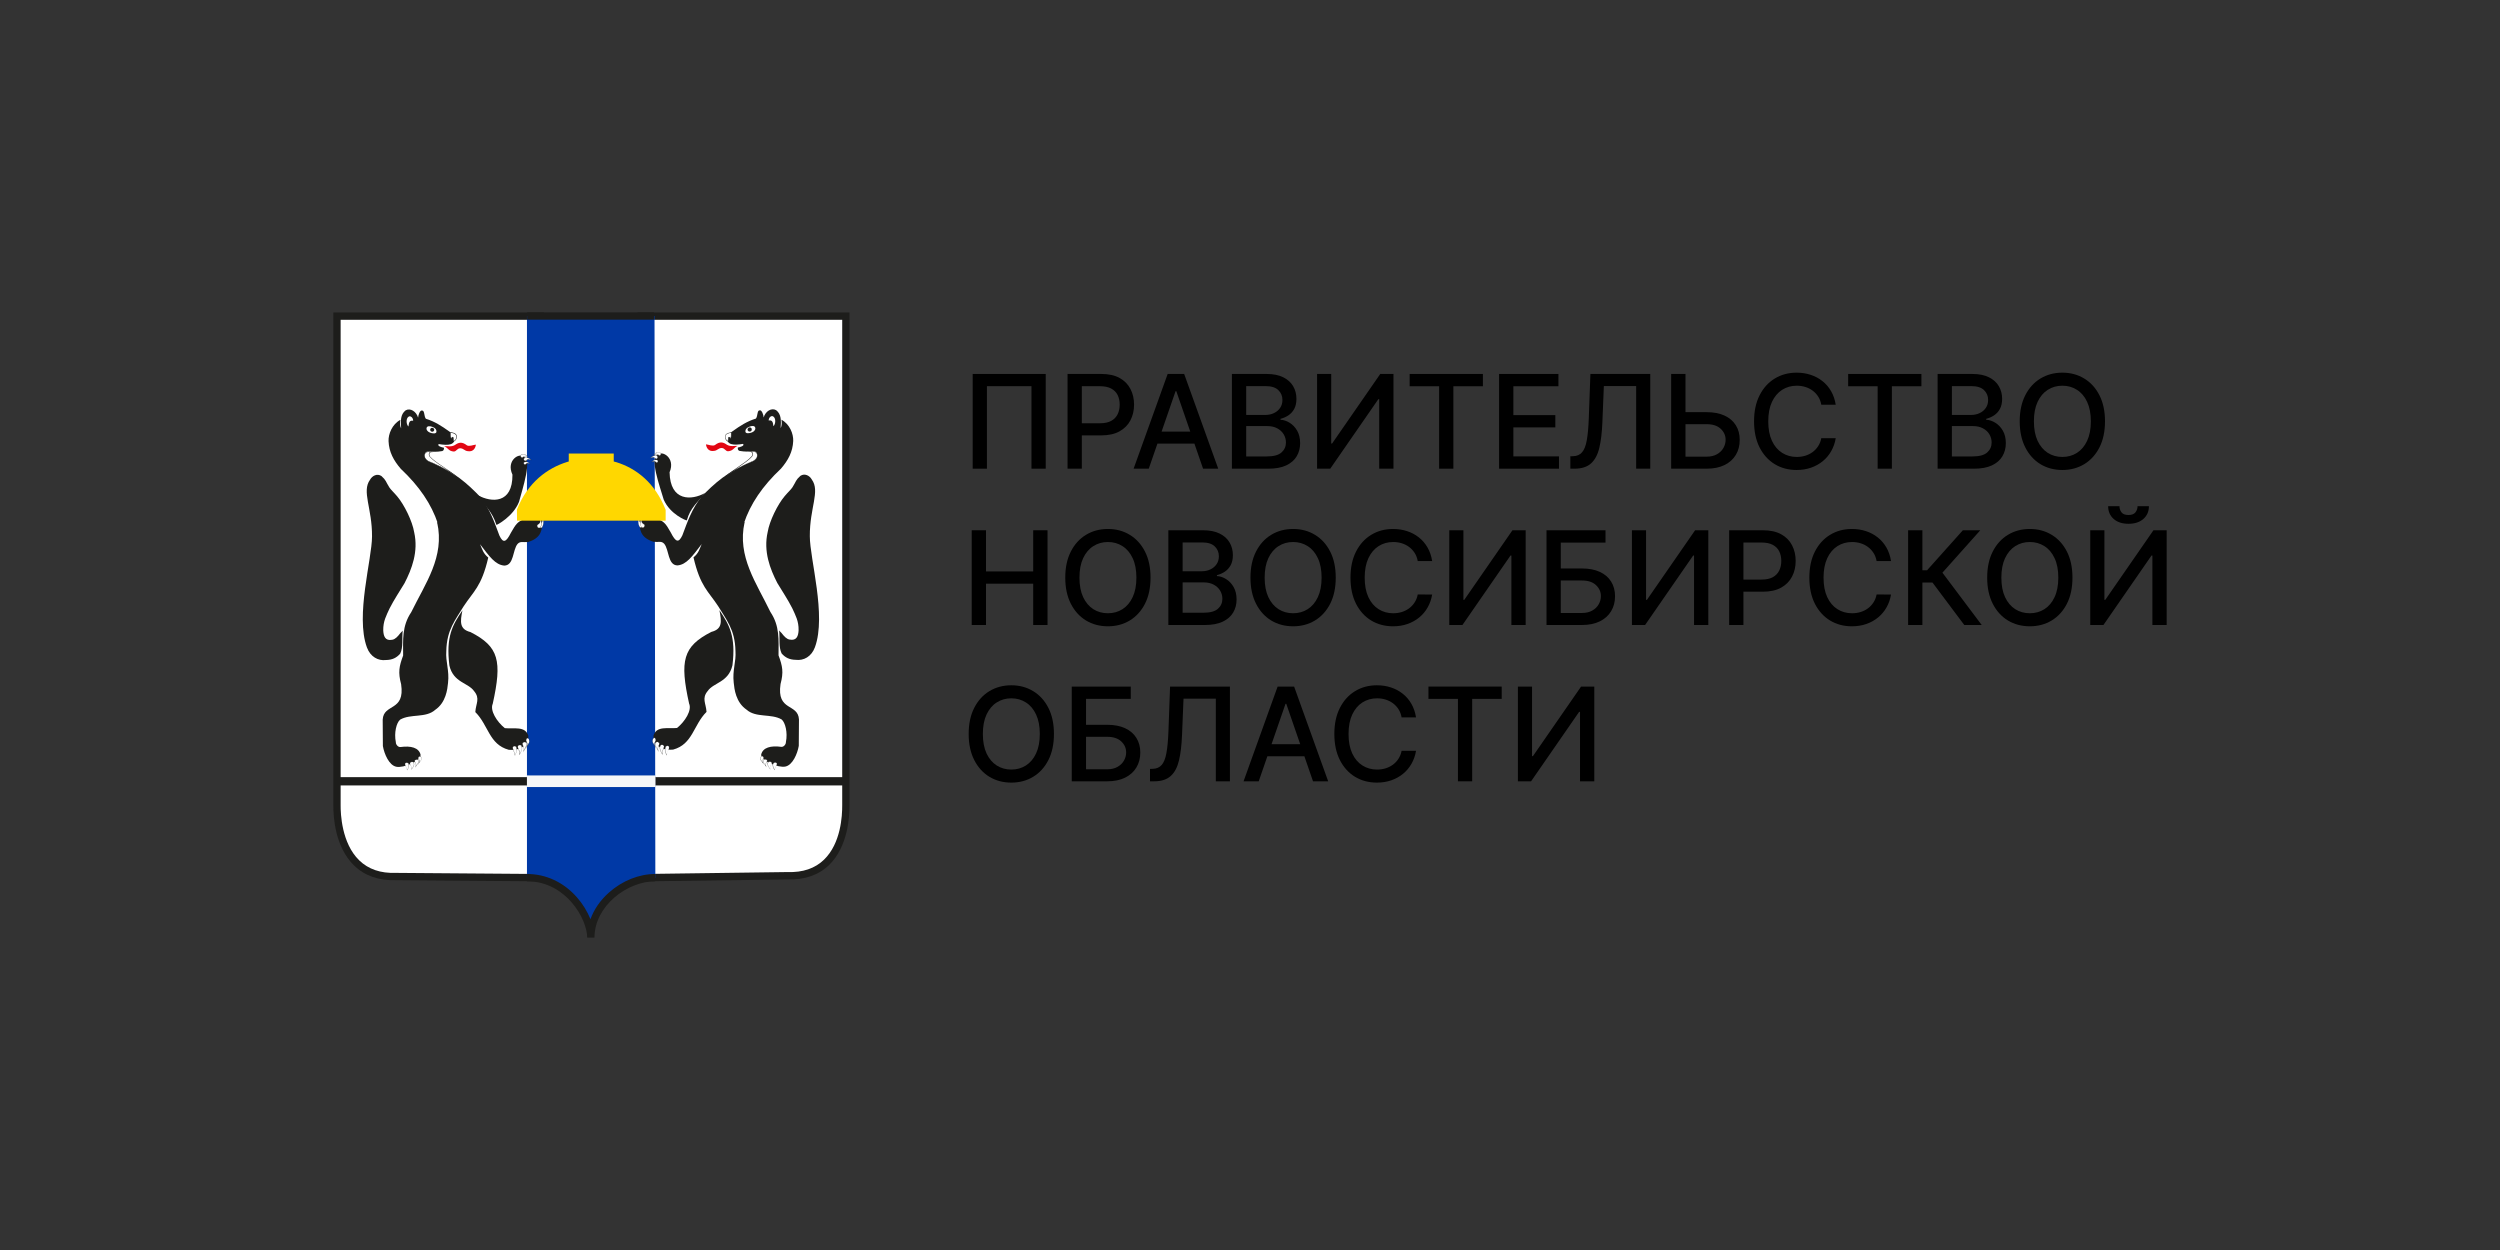 <?xml version="1.0" encoding="UTF-8"?>
<svg id="Layer_1" data-name="Layer 1" xmlns="http://www.w3.org/2000/svg" viewBox="0 0 900 450">
  <rect x="0" y="0" width="900" height="450" fill="#333333" stroke="none"/>
  <defs>
    <style>
      .cls-1 {
        fill: #e20613;
      }

      .cls-1, .cls-2, .cls-3, .cls-4, .cls-5, .cls-6 {
        fill-rule: evenodd;
      }

      .cls-7, .cls-2 {
        fill: #fff;
      }

      .cls-3 {
        fill: #f6f7f8;
      }

      .cls-4, .cls-8 {
        fill: #1d1d1b;
      }

      .cls-5 {
        fill: #0039a6;
      }

      .cls-6 {
        fill: gold;
      }
    </style>
  </defs>
  <path d="M376.458,134.625v34.104h-5.125v-29.708h-16.041v29.708h-5.125v-34.104h26.291Z"/>
  <path d="M384.32,168.729v-34.104h12.147c2.651,0,4.848,.483,6.589,1.449,1.742,.966,3.045,2.287,3.91,3.963,.865,1.665,1.298,3.541,1.298,5.628,0,2.098-.438,3.985-1.315,5.662-.865,1.665-2.174,2.986-3.927,3.963-1.742,.966-3.933,1.449-6.573,1.449h-8.353v-4.363h7.887c1.675,0,3.034-.288,4.077-.866,1.043-.588,1.808-1.388,2.296-2.398,.488-1.01,.732-2.159,.732-3.447s-.244-2.431-.732-3.43c-.488-.999-1.259-1.782-2.313-2.348-1.043-.566-2.418-.849-4.127-.849h-6.456v29.691h-5.142Z"/>
  <path d="M413.556,168.729h-5.458l12.263-34.104h5.94l12.263,34.104h-5.458l-9.634-27.909h-.266l-9.651,27.909Zm.915-13.355h17.705v4.33h-17.705v-4.33Z"/>
  <path d="M443.486,168.729v-34.104h12.48c2.418,0,4.421,.4,6.007,1.199,1.586,.788,2.773,1.86,3.561,3.214,.788,1.343,1.182,2.859,1.182,4.546,0,1.421-.261,2.62-.782,3.597-.521,.966-1.22,1.743-2.096,2.332-.865,.577-1.819,.999-2.862,1.265v.333c1.132,.055,2.235,.422,3.311,1.099,1.087,.666,1.986,1.615,2.696,2.848,.71,1.232,1.065,2.731,1.065,4.496,0,1.743-.411,3.308-1.231,4.696-.81,1.377-2.064,2.47-3.76,3.281-1.697,.799-3.866,1.199-6.506,1.199h-13.062Zm5.142-4.413h7.421c2.463,0,4.227-.477,5.291-1.432,1.065-.955,1.597-2.148,1.597-3.58,0-1.077-.272-2.065-.815-2.964-.544-.899-1.32-1.615-2.329-2.148-.998-.533-2.185-.799-3.561-.799h-7.604v10.924Zm0-14.937h6.889c1.154,0,2.191-.222,3.112-.666,.932-.444,1.669-1.066,2.213-1.865,.555-.81,.832-1.765,.832-2.864,0-1.41-.493-2.592-1.481-3.547-.987-.955-2.502-1.432-4.543-1.432h-7.022v10.374Z"/>
  <path d="M474.145,134.625h5.092v25.045h.316l17.338-25.045h4.757v34.104h-5.14v-25.012h-.316l-17.305,25.012h-4.742v-34.104Z"/>
  <path d="M507.47,139.054v-4.43h26.373v4.43h-10.632v29.675h-5.124v-29.675h-10.617Z"/>
  <path d="M539.672,168.729v-34.104h21.364v4.43h-16.225v10.391h15.111v4.413h-15.111v10.441h16.424v4.43h-21.563Z"/>
  <path d="M565.324,168.729v-4.463l1-.033c1.354-.034,2.419-.494,3.193-1.382,.79-.888,1.358-2.32,1.713-4.296,.366-1.976,.61-4.613,.732-7.91l.584-16.02h21.547v34.104h-5.074v-29.741h-11.632l-.53,13.022c-.145,3.653-.511,6.722-1.099,9.209-.588,2.476-1.587,4.346-2.995,5.612-1.4,1.265-3.392,1.898-5.974,1.898h-1.465Z"/>
  <path d="M605.192,148.379h9.187c2.529,0,4.681,.411,6.455,1.232,1.778,.822,3.128,1.982,4.063,3.48,.942,1.499,1.408,3.264,1.396,5.296,.011,2.031-.454,3.824-1.396,5.378-.935,1.554-2.285,2.77-4.063,3.647-1.774,.877-3.926,1.315-6.455,1.315h-12.761v-34.104h5.158v29.774h7.603c1.476,0,2.716-.289,3.727-.866,1.022-.577,1.793-1.326,2.312-2.248,.534-.922,.801-1.91,.801-2.964,0-1.532-.588-2.848-1.766-3.947-1.175-1.11-2.865-1.665-5.074-1.665h-9.187v-4.33Z"/>
  <path d="M660.864,145.715h-5.192c-.198-1.11-.568-2.087-1.114-2.931-.542-.844-1.209-1.56-1.995-2.148-.79-.588-1.671-1.032-2.648-1.332-.965-.3-1.991-.45-3.079-.45-1.961,0-3.72,.494-5.272,1.482-1.541,.988-2.762,2.437-3.662,4.346-.885,1.909-1.331,4.241-1.331,6.994,0,2.775,.446,5.118,1.331,7.027,.9,1.909,2.125,3.353,3.678,4.33,1.553,.977,3.3,1.465,5.242,1.465,1.076,0,2.098-.144,3.063-.433,.973-.3,1.858-.738,2.644-1.315,.786-.577,1.454-1.282,1.995-2.115,.557-.844,.939-1.809,1.148-2.898l5.192,.017c-.275,1.676-.816,3.22-1.614,4.629-.786,1.399-1.801,2.609-3.044,3.63-1.232,1.01-2.64,1.793-4.227,2.348-1.587,.555-3.315,.832-5.192,.832-2.949,0-5.578-.699-7.886-2.098-2.308-1.41-4.128-3.425-5.459-6.045-1.32-2.62-1.98-5.745-1.98-9.375,0-3.641,.668-6.766,1.999-9.375,1.331-2.62,3.147-4.629,5.455-6.028,2.308-1.41,4.933-2.115,7.87-2.115,1.808,0,3.495,.261,5.059,.783,1.576,.511,2.991,1.266,4.242,2.265,1.255,.988,2.293,2.198,3.113,3.63,.82,1.421,1.377,3.047,1.663,4.879Z"/>
  <path d="M665.335,139.054v-4.43h26.373v4.43h-10.632v29.675h-5.124v-29.675h-10.617Z"/>
  <path d="M697.538,168.729v-34.104h12.479c2.419,0,4.422,.4,6.009,1.199,1.587,.788,2.773,1.86,3.559,3.214,.79,1.343,1.183,2.859,1.183,4.546,0,1.421-.259,2.62-.782,3.597-.523,.966-1.221,1.743-2.098,2.332-.862,.577-1.82,.999-2.861,1.265v.333c1.133,.055,2.236,.422,3.311,1.099,1.087,.666,1.988,1.615,2.697,2.848,.71,1.232,1.064,2.731,1.064,4.496,0,1.743-.412,3.308-1.232,4.696-.809,1.377-2.064,2.47-3.762,3.281-1.698,.799-3.865,1.199-6.505,1.199h-13.063Zm5.143-4.413h7.42c2.465,0,4.227-.477,5.291-1.432,1.064-.955,1.598-2.148,1.598-3.58,0-1.077-.271-2.065-.816-2.964-.542-.899-1.32-1.615-2.331-2.148-.996-.533-2.182-.799-3.559-.799h-7.603v10.924Zm0-14.937h6.89c1.152,0,2.19-.222,3.109-.666,.931-.444,1.671-1.066,2.213-1.865,.557-.81,.832-1.765,.832-2.864,0-1.41-.492-2.592-1.48-3.547-.988-.955-2.503-1.432-4.544-1.432h-7.02v10.374Z"/>
  <path d="M757.8,151.677c0,3.641-.668,6.772-1.999,9.392-1.331,2.609-3.155,4.618-5.475,6.028-2.308,1.399-4.929,2.098-7.87,2.098-2.949,0-5.585-.699-7.905-2.098-2.304-1.41-4.124-3.425-5.456-6.045-1.331-2.62-1.999-5.745-1.999-9.375,0-3.641,.668-6.766,1.999-9.375,1.331-2.62,3.151-4.629,5.456-6.028,2.32-1.41,4.956-2.115,7.905-2.115,2.941,0,5.562,.705,7.87,2.115,2.32,1.399,4.143,3.408,5.475,6.028,1.331,2.609,1.999,5.734,1.999,9.375Zm-5.093,0c0-2.775-.45-5.112-1.347-7.011-.889-1.909-2.11-3.353-3.662-4.33-1.541-.988-3.289-1.482-5.242-1.482-1.961,0-3.716,.494-5.257,1.482-1.541,.977-2.762,2.42-3.662,4.33-.885,1.898-1.331,4.235-1.331,7.011s.446,5.118,1.331,7.027c.9,1.898,2.121,3.342,3.662,4.33,1.541,.977,3.296,1.465,5.257,1.465,1.953,0,3.701-.488,5.242-1.465,1.553-.988,2.773-2.431,3.662-4.33,.897-1.909,1.347-4.252,1.347-7.027Z"/>
  <path d="M349.818,225v-34.104h5.142v14.821h16.989v-14.821h5.158v34.104h-5.158v-14.871h-16.989v14.871h-5.142Z"/>
  <path d="M414.196,207.948c0,3.641-.666,6.772-1.997,9.392-1.331,2.609-3.156,4.618-5.475,6.028-2.307,1.399-4.931,2.098-7.87,2.098-2.951,0-5.585-.699-7.904-2.098-2.308-1.41-4.127-3.425-5.458-6.045-1.331-2.62-1.997-5.745-1.997-9.375,0-3.641,.665-6.766,1.997-9.375,1.331-2.62,3.15-4.629,5.458-6.028,2.318-1.41,4.953-2.115,7.904-2.115,2.94,0,5.563,.705,7.87,2.115,2.318,1.399,4.143,3.408,5.475,6.028,1.331,2.609,1.997,5.734,1.997,9.375Zm-5.092,0c0-2.775-.449-5.112-1.348-7.01-.887-1.91-2.107-3.353-3.661-4.33-1.542-.988-3.289-1.482-5.241-1.482-1.964,0-3.716,.494-5.258,1.482-1.542,.977-2.762,2.42-3.661,4.33-.887,1.898-1.331,4.235-1.331,7.01s.444,5.118,1.331,7.027c.898,1.898,2.119,3.342,3.661,4.33,1.542,.977,3.295,1.465,5.258,1.465,1.953,0,3.699-.488,5.241-1.465,1.553-.988,2.773-2.431,3.661-4.33,.899-1.909,1.348-4.252,1.348-7.027Z"/>
  <path d="M420.607,225v-34.104h12.48c2.418,0,4.42,.4,6.007,1.199,1.586,.788,2.773,1.859,3.561,3.214,.787,1.343,1.181,2.859,1.181,4.546,0,1.421-.261,2.62-.782,3.597-.521,.966-1.22,1.743-2.096,2.331-.865,.577-1.819,.999-2.862,1.265v.333c1.132,.055,2.235,.422,3.311,1.099,1.087,.666,1.986,1.615,2.696,2.848,.71,1.232,1.065,2.731,1.065,4.496,0,1.743-.41,3.308-1.231,4.696-.81,1.377-2.063,2.47-3.76,3.281-1.697,.799-3.866,1.199-6.506,1.199h-13.062Zm5.141-4.413h7.421c2.463,0,4.226-.477,5.291-1.432,1.065-.955,1.598-2.148,1.598-3.58,0-1.077-.272-2.065-.816-2.964-.543-.899-1.32-1.615-2.329-2.148-.998-.533-2.185-.799-3.561-.799h-7.604v10.924Zm0-14.937h6.889c1.154,0,2.191-.222,3.112-.666,.932-.444,1.669-1.066,2.213-1.865,.555-.811,.832-1.765,.832-2.864,0-1.41-.494-2.592-1.481-3.547-.987-.955-2.502-1.432-4.543-1.432h-7.022v10.374Z"/>
  <path d="M480.867,207.948c0,3.641-.665,6.772-1.997,9.392-1.331,2.609-3.156,4.618-5.474,6.028-2.307,1.399-4.931,2.098-7.87,2.098-2.951,0-5.586-.699-7.904-2.098-2.307-1.41-4.127-3.425-5.458-6.045-1.331-2.62-1.997-5.745-1.997-9.375,0-3.641,.666-6.766,1.997-9.375,1.331-2.62,3.15-4.629,5.458-6.028,2.318-1.41,4.953-2.115,7.904-2.115,2.939,0,5.563,.705,7.87,2.115,2.318,1.399,4.143,3.408,5.474,6.028,1.331,2.609,1.997,5.734,1.997,9.375Zm-5.092,0c0-2.775-.449-5.112-1.348-7.01-.887-1.91-2.108-3.353-3.661-4.33-1.542-.988-3.289-1.482-5.241-1.482-1.964,0-3.716,.494-5.258,1.482-1.542,.977-2.762,2.42-3.661,4.33-.887,1.898-1.331,4.235-1.331,7.01s.444,5.118,1.331,7.027c.899,1.898,2.119,3.342,3.661,4.33,1.542,.977,3.295,1.465,5.258,1.465,1.952,0,3.699-.488,5.241-1.465,1.553-.988,2.773-2.431,3.661-4.33,.898-1.909,1.348-4.252,1.348-7.027Z"/>
  <path d="M515.58,201.987h-5.192c-.198-1.11-.568-2.087-1.114-2.931-.542-.844-1.209-1.56-1.995-2.148-.79-.588-1.671-1.032-2.648-1.332-.965-.299-1.991-.449-3.079-.449-1.962,0-3.72,.494-5.274,1.482-1.542,.988-2.762,2.437-3.66,4.346-.887,1.909-1.331,4.241-1.331,6.994,0,2.775,.444,5.118,1.331,7.027,.898,1.909,2.124,3.353,3.677,4.33,1.553,.977,3.3,1.465,5.241,1.465,1.076,0,2.098-.144,3.063-.433,.973-.3,1.858-.738,2.644-1.315,.786-.577,1.454-1.282,1.995-2.115,.557-.844,.939-1.809,1.148-2.898l5.192,.017c-.279,1.676-.816,3.22-1.614,4.629-.786,1.399-1.801,2.609-3.044,3.63-1.232,1.01-2.64,1.793-4.227,2.348s-3.315,.832-5.192,.832c-2.95,0-5.579-.699-7.886-2.098-2.307-1.41-4.127-3.425-5.458-6.045-1.32-2.62-1.98-5.745-1.98-9.375,0-3.641,.665-6.766,1.997-9.375,1.331-2.62,3.15-4.629,5.457-6.028,2.308-1.41,4.931-2.115,7.87-2.115,1.808,0,3.495,.261,5.059,.782,1.576,.511,2.991,1.266,4.242,2.265,1.255,.988,2.293,2.198,3.113,3.63,.82,1.421,1.377,3.047,1.663,4.879Z"/>
  <path d="M521.734,190.896h5.093v25.045h.313l17.339-25.045h4.761v34.104h-5.143v-25.012h-.317l-17.305,25.012h-4.742v-34.104Z"/>
  <path d="M556.741,225v-34.104h21.246v4.43h-16.107v9.325h7.622c2.529,0,4.673,.411,6.44,1.232,1.774,.822,3.128,1.982,4.059,3.48,.942,1.499,1.415,3.264,1.415,5.296,0,2.032-.473,3.824-1.415,5.378-.931,1.554-2.285,2.77-4.059,3.647-1.766,.877-3.91,1.315-6.44,1.315h-12.761Zm5.139-4.33h7.622c1.465,0,2.701-.289,3.708-.866,1.022-.577,1.793-1.326,2.316-2.248,.53-.922,.797-1.909,.797-2.964,0-1.532-.588-2.848-1.763-3.947-1.175-1.11-2.861-1.665-5.059-1.665h-7.622v11.69Z"/>
  <path d="M587.49,190.896h5.089v25.045h.317l17.339-25.045h4.757v34.104h-5.139v-25.012h-.317l-17.305,25.012h-4.742v-34.104Z"/>
  <path d="M622.493,225v-34.104h12.147c2.651,0,4.849,.483,6.592,1.449,1.74,.966,3.044,2.287,3.907,3.963,.866,1.665,1.301,3.541,1.301,5.629,0,2.098-.439,3.985-1.316,5.662-.866,1.665-2.175,2.986-3.926,3.963-1.743,.966-3.933,1.449-6.573,1.449h-8.355v-4.363h7.89c1.675,0,3.033-.288,4.074-.866,1.045-.588,1.808-1.388,2.297-2.398,.488-1.01,.732-2.159,.732-3.447,0-1.288-.244-2.431-.732-3.43s-1.259-1.782-2.312-2.348c-1.041-.566-2.419-.849-4.128-.849h-6.455v29.691h-5.143Z"/>
  <path d="M680.771,201.987h-5.192c-.198-1.11-.572-2.087-1.114-2.931-.546-.844-1.209-1.56-1.999-2.148-.786-.588-1.667-1.032-2.644-1.332-.965-.299-1.991-.449-3.079-.449-1.965,0-3.723,.494-5.276,1.482-1.541,.988-2.762,2.437-3.659,4.346-.889,1.909-1.331,4.241-1.331,6.994,0,2.775,.443,5.118,1.331,7.027,.897,1.909,2.125,3.353,3.678,4.33s3.3,1.465,5.242,1.465c1.076,0,2.094-.144,3.06-.433,.977-.3,1.858-.738,2.648-1.315,.786-.577,1.45-1.282,1.995-2.115,.553-.844,.939-1.809,1.148-2.898l5.192,.017c-.278,1.676-.816,3.22-1.614,4.629-.79,1.399-1.805,2.609-3.048,3.63-1.228,1.01-2.64,1.793-4.223,2.348-1.587,.555-3.319,.832-5.192,.832-2.953,0-5.581-.699-7.89-2.098-2.304-1.41-4.124-3.425-5.455-6.045-1.32-2.62-1.98-5.745-1.98-9.375,0-3.641,.664-6.766,1.995-9.375,1.331-2.62,3.151-4.629,5.459-6.028,2.308-1.41,4.929-2.115,7.87-2.115,1.808,0,3.495,.261,5.059,.782,1.576,.511,2.987,1.266,4.242,2.265,1.255,.988,2.289,2.198,3.113,3.63,.82,1.421,1.373,3.047,1.663,4.879Z"/>
  <path d="M707.141,225l-11.449-15.287h-3.628v15.287h-5.143v-34.104h5.143v14.404h1.682l12.88-14.404h6.272l-13.627,15.27,14.142,18.834h-6.272Z"/>
  <path d="M746.084,207.948c0,3.641-.664,6.772-1.995,9.392-1.331,2.609-3.159,4.618-5.475,6.028-2.308,1.399-4.933,2.098-7.87,2.098-2.953,0-5.585-.699-7.905-2.098-2.308-1.41-4.128-3.425-5.459-6.045-1.331-2.62-1.995-5.745-1.995-9.375,0-3.641,.664-6.766,1.995-9.375,1.331-2.62,3.151-4.629,5.459-6.028,2.32-1.41,4.952-2.115,7.905-2.115,2.938,0,5.562,.705,7.87,2.115,2.316,1.399,4.143,3.408,5.475,6.028,1.331,2.609,1.995,5.734,1.995,9.375Zm-5.093,0c0-2.775-.446-5.112-1.347-7.01-.889-1.91-2.106-3.353-3.659-4.33-1.545-.988-3.292-1.482-5.242-1.482-1.965,0-3.716,.494-5.261,1.482-1.541,.977-2.762,2.42-3.659,4.33-.889,1.898-1.331,4.235-1.331,7.01s.443,5.118,1.331,7.027c.896,1.898,2.117,3.342,3.659,4.33,1.545,.977,3.296,1.465,5.261,1.465,1.949,0,3.697-.488,5.242-1.465,1.553-.988,2.77-2.431,3.659-4.33,.9-1.909,1.347-4.252,1.347-7.027Z"/>
  <path d="M752.494,190.896h5.093v25.045h.317l17.339-25.045h4.757v34.104h-5.143v-25.012h-.317l-17.305,25.012h-4.742v-34.104Zm17.023-8.659h4.094c0,1.876-.664,3.403-1.995,4.58-1.32,1.165-3.105,1.748-5.36,1.748-2.239,0-4.021-.583-5.341-1.748-1.32-1.177-1.98-2.703-1.98-4.58h4.078c0,.833,.244,1.571,.732,2.215,.488,.633,1.324,.949,2.51,.949,1.167,0,1.999-.317,2.499-.949,.507-.633,.763-1.371,.763-2.215Z"/>
  <path d="M379.42,264.22c0,3.641-.666,6.772-1.997,9.392-1.331,2.609-3.156,4.618-5.475,6.028-2.307,1.399-4.931,2.098-7.87,2.098-2.951,0-5.585-.699-7.904-2.098-2.307-1.41-4.127-3.425-5.458-6.045-1.331-2.62-1.997-5.745-1.997-9.375,0-3.641,.665-6.766,1.997-9.375,1.331-2.62,3.15-4.629,5.458-6.028,2.318-1.41,4.953-2.115,7.904-2.115,2.94,0,5.563,.705,7.87,2.115,2.318,1.399,4.143,3.408,5.475,6.028,1.331,2.609,1.997,5.734,1.997,9.375Zm-5.092,0c0-2.775-.449-5.112-1.347-7.011-.888-1.91-2.108-3.353-3.661-4.33-1.542-.988-3.289-1.482-5.241-1.482-1.964,0-3.716,.494-5.258,1.482-1.542,.977-2.762,2.42-3.661,4.33-.887,1.898-1.331,4.235-1.331,7.011s.444,5.118,1.331,7.027c.898,1.898,2.119,3.342,3.661,4.33,1.542,.977,3.295,1.465,5.258,1.465,1.953,0,3.699-.488,5.241-1.465,1.553-.988,2.773-2.431,3.661-4.33,.898-1.909,1.347-4.252,1.347-7.027Z"/>
  <path d="M385.83,281.272v-34.104h21.249v4.43h-16.107v9.325h7.621c2.529,0,4.676,.411,6.439,1.232,1.775,.822,3.128,1.982,4.06,3.48,.943,1.499,1.414,3.264,1.414,5.296,0,2.031-.472,3.824-1.414,5.378-.932,1.554-2.285,2.77-4.06,3.647-1.764,.877-3.91,1.315-6.439,1.315h-12.762Zm5.141-4.33h7.621c1.464,0,2.701-.289,3.71-.866,1.021-.577,1.792-1.326,2.313-2.248,.533-.922,.799-1.909,.799-2.964,0-1.532-.588-2.848-1.764-3.947-1.176-1.11-2.862-1.665-5.058-1.665h-7.621v11.69Z"/>
  <path d="M414.001,281.272v-4.463l.998-.033c1.354-.034,2.418-.494,3.195-1.382,.788-.888,1.359-2.32,1.714-4.296,.366-1.976,.61-4.613,.732-7.91l.583-16.02h21.548v34.104h-5.075v-29.741h-11.631l-.533,13.022c-.144,3.653-.51,6.722-1.098,9.209-.588,2.476-1.586,4.346-2.995,5.612-1.398,1.265-3.389,1.898-5.974,1.898h-1.464Z"/>
  <path d="M453.137,281.272h-5.458l12.263-34.104h5.94l12.263,34.104h-5.458l-9.634-27.909h-.266l-9.651,27.909Zm.915-13.355h17.705v4.33h-17.705v-4.33Z"/>
  <path d="M509.77,258.258h-5.192c-.198-1.11-.572-2.087-1.114-2.931-.546-.844-1.209-1.56-1.997-2.148-.788-.588-1.67-1.032-2.646-1.332-.965-.299-1.991-.449-3.078-.449-1.964,0-3.722,.494-5.275,1.482-1.542,.988-2.762,2.437-3.661,4.346-.887,1.909-1.331,4.241-1.331,6.994,0,2.775,.444,5.118,1.331,7.027,.898,1.909,2.124,3.353,3.677,4.33,1.553,.977,3.3,1.465,5.241,1.465,1.076,0,2.097-.144,3.062-.433,.976-.3,1.858-.738,2.646-1.315,.787-.577,1.455-1.282,1.996-2.115,.557-.844,.939-1.809,1.148-2.898l5.192,.017c-.278,1.676-.816,3.22-1.614,4.63-.79,1.399-1.805,2.609-3.044,3.63-1.232,1.01-2.64,1.793-4.228,2.348-1.586,.555-3.317,.832-5.191,.832-2.951,0-5.58-.699-7.887-2.098-2.307-1.41-4.127-3.425-5.458-6.045-1.32-2.62-1.98-5.745-1.98-9.375,0-3.641,.665-6.766,1.997-9.375,1.331-2.62,3.15-4.629,5.458-6.028,2.307-1.41,4.931-2.115,7.87-2.115,1.808,0,3.494,.261,5.058,.782,1.576,.511,2.991,1.266,4.243,2.265,1.255,.988,2.293,2.198,3.113,3.63,.82,1.421,1.373,3.047,1.663,4.879Z"/>
  <path d="M514.241,251.598v-4.43h26.373v4.43h-10.633v29.674h-5.124v-29.674h-10.617Z"/>
  <path d="M546.444,247.168h5.089v25.045h.317l17.339-25.045h4.757v34.104h-5.139v-25.012h-.317l-17.305,25.012h-4.742v-34.104Z"/>
  <path class="cls-8" d="M195.815,317.292l-53.247-.428c-6.208,.197-11.3-1.578-15.11-5.293-6.865-6.706-7.489-17.489-7.457-21.795V112.488h75.814v204.804Z"/>
  <path class="cls-7" d="M142.535,314.236l50.652,.394V115.12H122.629v174.691c-.033,3.123,.361,13.741,6.668,19.889,3.285,3.222,7.719,4.734,13.238,4.536Z"/>
  <path class="cls-8" d="M229.485,317.326V112.489h76.34v177.321c.033,4.274-.591,14.958-7.292,21.532-3.778,3.682-8.869,5.457-15.111,5.26l-53.937,.723Z"/>
  <path class="cls-7" d="M232.113,115.12v199.511l51.342-.69h.033c5.519,.197,9.953-1.315,13.205-4.504,6.011-5.851,6.537-15.681,6.504-19.626V115.12h-71.084Z"/>
  <path class="cls-5" d="M189.706,113.772h45.922l.296,202.305c-12.417,0-23.224,11.111-23.224,21.466,0-9.5-9.92-21.565-22.994-21.434V113.772Z"/>
  <path class="cls-4" d="M121.116,279.783h68.588v2.926H121.116v-2.926Z"/>
  <path class="cls-8" d="M189.738,282.743H121.085v-2.991h68.653v2.991Zm-68.588-.066h68.522v-2.86H121.151v2.86Z"/>
  <path class="cls-4" d="M235.922,279.783h68.588v2.926h-68.588v-2.926Z"/>
  <path class="cls-8" d="M304.544,282.743h-68.653v-2.991h68.653v2.991Zm-68.588-.066h68.522v-2.86h-68.522v2.86Z"/>
  <path class="cls-3" d="M189.706,279.159h46.218v4.175h-46.218v-4.175Z"/>
  <path class="cls-4" d="M133.206,172.715c.788-1.447,2.562-2.367,4.106-1.348,1.741,1.545,1.511,1.972,2.858,4.109,.526,.822,1.675,1.841,2.825,3.221,2.529,2.992,5.453,8.909,6.11,12.92,1.577,6.969-.854,13.248-3.482,18.343-1.807,3.025-3.778,5.917-5.387,9.106-1.15,2.531-2.332,4.569-2.267,7.89,.099,2.005,.657,3.879,3.252,3.353,1.051-.164,1.938-1.118,2.891-2.367,.23-.296,.657-.592,.854-.921-.296,2.959,.23,5.983-.887,8.284-1.314,1.512-2.858,2.268-5.124,2.301-2.825,.362-5.617-1.151-6.865-4.536-4.205-11.473,1.84-31.723,1.84-39.975,.066-10.191-3.778-16.141-.723-20.381Z"/>
  <path class="cls-4" d="M144.112,151.149c-.131,.987-.23,2.104,.296,3.025-.197-2.696-.263-4.997,1.61-6.443,1.708-.986,3.876,.427,4.5,2.63,.033-.92,.69-2.827,1.445-2.564,.953-.033,.624,2.038,1.347,2.958,3.219,.987,5.748,2.663,8.278,4.471,1.084,.822,1.938,1.019,2.102,2.137,.263,2.926-2.332,3.09-5.748,2.498-.723,.658,1.117,1.217,1.872,1.315,.066,.526-.098,1.085-.624,1.216-2.135,.362-3.022,.23-5.223,.164-1.38,.099-1.741,2.498,.756,3.649,8.705,3.485,13.566,7.89,18.395,12.919l-15.471,9.402c-2.332-7.035-6.668-13.445-13.369-19.757-2.562-2.991-4.237-6.016-4.402-9.961-.099-2.564,1.281-6.049,4.237-7.66Z"/>
  <path class="cls-2" d="M155.773,153.713c.953,.394,1.412,.953,1.347,1.742-.066,.789-1.445,.658-2.398,.263-.953-.395-1.347-1.151-1.117-1.776,.23-.625,1.183-.625,2.168-.23Z"/>
  <path class="cls-4" d="M155.576,154.009c.394,0,.723,.296,.756,.691,0,.394-.329,.723-.723,.723s-.723-.296-.756-.691c0-.394,.329-.723,.723-.723Z"/>
  <path class="cls-2" d="M162.178,155.652c.69,.23,1.446,.164,2.004,.888,.591,1.446-.755,2.498-.887,2.202-.033-.493-0-1.249-.263-1.381-.296-.132-.46,.362-.526,.625-.328-.559-.361-1.118-.328-2.334Z"/>
  <path class="cls-8" d="M163.427,158.874q-.033,0,0,0c-.098,0-.132-.066-.164-.098v-.329c0-.427-.033-.921-.197-1.019h-.099c-.164,.066-.262,.394-.328,.559l-.066,.164-.098-.164c-.361-.592-.394-1.184-.328-2.367v-.098l.098,.033c.164,.066,.361,.099,.526,.132,.525,.098,1.084,.23,1.511,.789v.033c.394,.953-.033,1.644-.23,1.907-.23,.296-.46,.46-.624,.46Zm-.033-.164c.098,0,.296-.098,.493-.362,.197-.23,.559-.887,.23-1.742-.394-.493-.887-.625-1.412-.723-.164-.033-.296-.066-.46-.099-.033,.986-.033,1.512,.23,2.006,.066-.197,.164-.428,.328-.493,.066-.033,.164-.033,.263,0,.296,.132,.296,.657,.296,1.151,.033,.098,.033,.164,.033,.263Z"/>
  <path class="cls-1" d="M159.912,160.617c1.248-.099,2.398,.394,3.843-.394,1.314-.953,2.529-1.315,4.336,.098,.854,.493,2.267-.164,3.219-.263-.098,1.183-.919,2.696-2.858,2.367-1.281-.098-1.445-.986-2.792-1.052-1.183,.066-1.281,1.118-2.267,1.183-1.938-.132-2.004-1.282-3.482-1.94Z"/>
  <path class="cls-2" d="M152.882,163.641c.23-.953,.887-1.085,2.365-.953-.854,.066-.953,1.118-.427,1.742,1.577,1.874,6.176,4.372,9.657,7.167-3.088-2.202-6.603-4.076-10.314-5.589-.92-.559-1.445-1.249-1.281-2.367Z"/>
  <path class="cls-8" d="M164.445,171.662c-3.022-2.17-6.504-4.044-10.314-5.589-1.084-.657-1.478-1.413-1.347-2.466,.263-1.019,.953-1.151,2.431-.986l.854,.099-.854,.066c-.361,.033-.526,.263-.591,.427-.131,.362-.033,.822,.23,1.183,.92,1.052,2.759,2.334,4.927,3.781,1.61,1.085,3.252,2.202,4.73,3.386l-.066,.099Zm-11.497-8.021c-.164,.986,.23,1.676,1.248,2.301,2.759,1.118,5.387,2.433,7.752,3.879-.755-.526-1.511-1.052-2.267-1.545-2.168-1.446-4.04-2.729-4.96-3.813-.328-.394-.427-.921-.263-1.348,.066-.164,.197-.296,.328-.394-1.117-.066-1.642,.098-1.839,.921Z"/>
  <path class="cls-2" d="M147.101,149.998c.657-.427,1.642,.329,1.642,1.479-1.183-.197-1.511,.362-1.708,2.071-.854-.822-.92-2.926,.066-3.55Z"/>
  <path class="cls-4" d="M188.293,164.462c-1.084-1.578-6.241,1.151-3.81,6.41,.098,10.553-7.522,10.092-12.417,7.43,2.464,3.945,5.19,5.851,6.635,10.651,.033,.164,6.011-2.926,8.146-8.284,1.215-4.602,5.026-15.911,1.446-16.207Z"/>
  <path class="cls-2" d="M190.034,164.463c-1.15-.592-1.314-.23-2.004,.329-.657-.099-.854-.921-.262-1.118,.657-.197,1.577-.098,2.267,.789Z"/>
  <path class="cls-8" d="M188.063,164.825c-.427-.066-.624-.362-.657-.625-.033-.263,.098-.493,.361-.592,.624-.197,1.577-.098,2.299,.822l.098,.131-.131-.066c-.985-.526-1.215-.296-1.708,.099-.099,.098-.164,.164-.263,.23Zm.263-1.217c-.197,0-.361,.033-.526,.066-.23,.098-.361,.263-.328,.493,.033,.23,.197,.493,.559,.559,.098-.066,.164-.131,.23-.197,.46-.394,.755-.625,1.642-.197-.493-.526-1.084-.723-1.577-.723Z"/>
  <path class="cls-2" d="M191.183,165.646c-1.15-.592-1.314-.23-2.004,.329-.657-.098-.854-.921-.262-1.118,.657-.23,1.61-.098,2.267,.789Z"/>
  <path class="cls-8" d="M189.213,166.009c-.427-.066-.624-.362-.657-.625-.033-.263,.099-.493,.362-.592,.624-.197,1.577-.098,2.299,.822l.098,.131-.131-.066c-.985-.526-1.215-.296-1.708,.099-.066,.066-.164,.131-.263,.23Zm.263-1.217c-.197,0-.361,.033-.525,.066-.23,.098-.361,.263-.328,.493,.033,.23,.197,.493,.558,.559,.099-.066,.164-.131,.23-.197,.46-.394,.755-.625,1.642-.197-.46-.526-1.051-.723-1.577-.723Z"/>
  <path class="cls-2" d="M190.757,167.027c-.985-.526-1.117-.197-1.708,.263-.559-.066-.723-.789-.23-.953,.559-.164,1.347-.066,1.938,.691Z"/>
  <path class="cls-8" d="M189.049,167.356c-.361-.033-.525-.296-.559-.526-.033-.23,.099-.427,.328-.493,.526-.164,1.38-.066,1.971,.723l.098,.132-.132-.066c-.821-.427-1.051-.263-1.478,.099-.066,0-.132,.033-.23,.132Zm.263-1.052c-.164,0-.328,.033-.46,.066-.197,.066-.296,.23-.263,.428,.033,.197,.164,.427,.46,.46,.066-.066,.132-.098,.197-.164,.394-.329,.624-.526,1.38-.164-.394-.46-.887-.625-1.314-.625Z"/>
  <path class="cls-4" d="M161.784,239.58c-1.281-10.421,1.117-14.563,4.697-19.856-.854,4.175-1.084,6.805,2.891,7.824,10.249,5.227,11.431,10.355,8.015,25.806-1.084,2.4,1.445,6.444,4.336,8.778,3.318,.361,7.325-.888,8.475,2.729,.066,3.09-2.529,5.457-7.062,5.063-7.095-1.94-7.26-8.843-12.023-13.577,.197-3.123,1.807-4.832-.427-7.528-2.102-3.057-7.49-3.057-8.902-9.237Z"/>
  <path class="cls-4" d="M157.383,188.099l15.307-9.533c3.81,4.898,5.19,9.205,7.095,14.234,1.347,2.86,2.398,2.466,4.139-.986,1.872-3.353,2.398-3.748,4.303-4.799h6.833c.131,0,.066,1.085,.066,1.216,0,2.071,.066,5.358-5.026,6.903-1.905,.164-2.759-.394-3.778,.691-1.806,2.137-1.248,7.758-4.796,7.791-3.252-.296-5.321-3.287-8.705-7.693,.789,1.841,1.15,3.353,2.956,4.8-2.463,10.586-5.321,12.097-8.935,17.653-2.726,4.602-6.044,8.251-6.175,16.043-.296,3.912,1.15,6.87,.624,11.44-.23,2.268-.723,7.035-4.632,9.698-3.383,3.025-8.836,1.315-12.614,3.517-1.314,1.085-2.234,4.701-1.544,8.12-.033,.855,.821,1.841,1.675,1.742,3.745-.526,6.635,.23,7.227,2.761,.197,2.334-6.241,4.865-8.705,4.34-2.628-.493-4.369-4.602-4.862-7.463-.033-3.156-.033-6.344-.066-9.501,.328-5.917,8.114-2.794,6.635-12.755-1.15-4.306-.723-6.41,.723-10.322,0-5.556-.493-10.553,2.923-15.615,5.059-10.355,12.121-19.921,9.329-32.282Z"/>
  <path class="cls-2" d="M184.614,268.936c.328-.46,.69-.46,1.215-.098,.46,1.282-.033,2.202-.427,3.156-.164-1.282-.953-2.334-.788-3.057Z"/>
  <path class="cls-8" d="M185.369,272.092v-.131c-.066-.559-.295-1.118-.46-1.578-.23-.559-.427-1.052-.328-1.479,.131-.197,.296-.329,.493-.362,.23-.033,.493,.033,.788,.263,.46,1.184,.033,2.104-.361,2.959-.033,.066-.066,.131-.098,.197l-.033,.131Zm-.723-3.156c-.098,.394,.099,.855,.328,1.413,.164,.46,.361,.953,.46,1.479,0-.033,.033-.066,.033-.098,.394-.888,.788-1.742,.361-2.893-.296-.197-.526-.263-.723-.23-.197,.033-.328,.164-.46,.329Z"/>
  <path class="cls-2" d="M186.386,268.836c.066-.723,1.182-.887,1.412-.263,.427,1.348-.361,2.071-.788,3.024,.131-1.676-.427-1.446-.624-2.761Z"/>
  <path class="cls-8" d="M186.947,271.828l.033-.197c.066-.986-.099-1.315-.263-1.677-.132-.263-.263-.526-.361-1.085,.033-.427,.394-.625,.723-.691,.361-.033,.657,.132,.755,.394,.328,1.019-.066,1.71-.427,2.4-.131,.197-.23,.427-.328,.657l-.131,.197Zm-.526-2.991c.066,.526,.23,.789,.361,1.052,.197,.362,.328,.658,.296,1.545,.066-.164,.164-.329,.263-.493,.394-.691,.755-1.348,.427-2.334-.098-.296-.427-.395-.69-.362-.296,.033-.624,.23-.657,.592Z"/>
  <path class="cls-2" d="M188.094,267.686c.033-.46,1.051-.855,1.281-.23,.394,1.348-.46,1.94-.854,2.893,.394-1.611-.361-1.479-.427-2.663Z"/>
  <path class="cls-8" d="M188.359,270.843l.131-.46c.263-.986,.066-1.315-.131-1.676-.132-.263-.263-.526-.296-.986,.033-.296,.394-.526,.723-.592,.296-.033,.526,.098,.624,.361,.296,.987-.066,1.578-.46,2.17-.132,.23-.296,.493-.394,.756l-.197,.427Zm-.23-3.156c.033,.46,.164,.723,.296,.953,.164,.329,.328,.658,.197,1.414,.098-.164,.197-.329,.262-.46,.362-.592,.723-1.183,.46-2.137-.098-.328-.394-.328-.526-.296-.361,.066-.657,.296-.69,.526Z"/>
  <path class="cls-2" d="M189.409,266.339c.033-.427,.591-1.085,1.018-.164,.493,1.216-.427,1.775-.788,2.663,.559-1.841-.46-1.742-.23-2.498Z"/>
  <path class="cls-8" d="M189.377,269.528l.23-.69c.328-1.085,.098-1.479-.099-1.808-.131-.197-.23-.394-.131-.69,.033-.263,.263-.625,.526-.658,.164-.033,.361,.033,.591,.46,.361,.887-.033,1.446-.394,2.005-.164,.23-.296,.46-.394,.723l-.328,.657Zm.559-3.78h-.033c-.23,.033-.427,.328-.46,.592-.098,.296,0,.427,.132,.625,.164,.296,.394,.657,.197,1.512,.066-.132,.164-.263,.263-.394,.361-.559,.723-1.085,.394-1.94-.164-.263-.328-.394-.493-.394Z"/>
  <path class="cls-2" d="M145.819,274.851c.296-.361,.69-.362,1.215-.098,.46,.986-.033,1.71-.46,2.466-.131-.953-.92-1.808-.756-2.367Z"/>
  <path class="cls-8" d="M146.576,277.351v-.098c-.066-.46-.263-.855-.46-1.249-.23-.46-.394-.855-.296-1.151,.296-.362,.69-.394,1.248-.099,.427,.953,.033,1.644-.361,2.334-.033,.066-.066,.099-.099,.164l-.033,.098Zm-.723-2.465c-.099,.296,.099,.657,.296,1.118,.164,.361,.361,.756,.46,1.15,0-.033,.033-.066,.033-.066,.394-.69,.756-1.381,.361-2.268-.526-.296-.854-.296-1.15,.066Z"/>
  <path class="cls-2" d="M147.56,274.787c.066-.592,1.183-.69,1.38-.197,.394,1.052-.361,1.644-.788,2.4,.164-1.348-.394-1.183-.591-2.203Z"/>
  <path class="cls-8" d="M148.119,277.121l.033-.164c.066-.789-.066-1.019-.263-1.315-.131-.197-.263-.427-.361-.855,.033-.329,.394-.493,.657-.526,.296-.033,.657,.033,.788,.329,.328,.822-.066,1.381-.46,1.907-.131,.164-.23,.328-.329,.526l-.066,.099Zm-.526-2.334c.066,.394,.197,.625,.328,.822,.164,.296,.328,.526,.296,1.216,.066-.131,.164-.263,.263-.394,.394-.526,.723-1.052,.427-1.841-.099-.23-.427-.329-.723-.263-.23,.033-.526,.164-.591,.46Z"/>
  <path class="cls-2" d="M149.268,273.867c.066-.362,1.051-.657,1.281-.164,.394,1.052-.46,1.545-.854,2.301,.394-1.315-.361-1.216-.427-2.137Z"/>
  <path class="cls-8" d="M149.499,276.365l.131-.394c.23-.756,.066-1.019-.131-1.315-.131-.197-.263-.394-.296-.789,.033-.23,.361-.427,.69-.46,.328-.033,.558,.066,.657,.263,.296,.789-.066,1.249-.46,1.742-.131,.197-.296,.394-.394,.592l-.197,.362Zm-.197-2.498c.033,.362,.164,.559,.263,.756,.164,.263,.329,.526,.197,1.118,.099-.132,.197-.263,.263-.362,.361-.46,.723-.921,.46-1.676-.066-.164-.296-.263-.558-.23-.296,.033-.591,.23-.624,.394Z"/>
  <path class="cls-2" d="M150.583,272.783c.033-.329,.591-.855,1.018-.132,.493,.953-.427,1.413-.788,2.104,.526-1.446-.46-1.381-.23-1.972Z"/>
  <path class="cls-8" d="M150.517,275.314l.23-.592c.328-.855,.099-1.151-.066-1.413-.131-.164-.23-.296-.131-.559,.033-.197,.23-.46,.493-.526,.164-.033,.394,0,.591,.362,.361,.69-.033,1.151-.394,1.578-.164,.164-.296,.362-.394,.559l-.328,.592Zm.591-2.991h-.066c-.23,.033-.394,.263-.427,.46-.099,.23,0,.329,.131,.493,.164,.23,.394,.493,.197,1.184,.066-.099,.164-.23,.263-.329,.361-.427,.723-.855,.394-1.512-.164-.197-.328-.296-.493-.296Z"/>
  <path class="cls-2" d="M195.29,186.258c.164,1.841-.263,1.94-1.051,2.663-.164,.953,.591,1.512,1.018,.789,.427-.822,.69-2.17,.033-3.451Z"/>
  <path class="cls-8" d="M194.797,190.072c-.033,0-.098,0-.131-.033-.296-.098-.526-.526-.46-1.117,.099-.099,.197-.197,.296-.263,.591-.526,.887-.789,.756-2.367l-.033-.197,.099,.164c.657,1.315,.394,2.696-.033,3.485-.132,.197-.296,.328-.493,.328Zm-.526-1.117c-.098,.559,.132,.953,.394,1.052,.197,.066,.394-.033,.558-.296,.394-.723,.624-2.006,.099-3.222,.098,1.413-.23,1.71-.789,2.236-.066,.033-.164,.131-.263,.23Z"/>
  <path class="cls-2" d="M194.435,186.62c.296,1.677-.197,1.775-1.051,2.432-.131,.855,.756,1.414,1.183,.723,.427-.723,.624-1.972-.131-3.156Z"/>
  <path class="cls-8" d="M194.075,190.104c-.066,0-.132,0-.197-.033-.296-.132-.591-.526-.526-1.019,.099-.099,.23-.164,.328-.23,.657-.493,.953-.723,.723-2.17l-.033-.164,.098,.131c.788,1.217,.591,2.466,.131,3.189-.131,.197-.328,.296-.525,.296Zm-.657-1.052c-.066,.493,.197,.822,.46,.953,.23,.098,.493,0,.657-.263,.394-.657,.624-1.841-.066-2.959,.197,1.315-.164,1.578-.756,2.038-.098,.098-.197,.164-.295,.23Z"/>
  <path class="cls-4" d="M292.258,172.648c-.789-1.446-2.562-2.367-4.106-1.348-1.741,1.545-1.511,1.972-2.858,4.109-.525,.822-1.675,1.841-2.825,3.222-2.529,2.991-5.453,8.909-6.11,12.919-1.577,6.969,.854,13.248,3.482,18.344,1.807,3.024,3.778,5.917,5.387,9.106,1.15,2.531,2.332,4.569,2.267,7.889-.098,2.006-.657,3.879-3.252,3.353-1.051-.164-1.938-1.118-2.891-2.367-.23-.296-.657-.592-.854-.92,.296,2.959-.23,5.983,.887,8.284,1.314,1.512,2.858,2.268,5.124,2.301,2.825,.362,5.617-1.151,6.865-4.536,4.205-11.473-1.839-31.724-1.839-39.975-.066-10.224,3.778-16.174,.723-20.382Z"/>
  <path class="cls-4" d="M281.32,151.084c.131,.986,.23,2.104-.296,3.024,.197-2.696,.263-4.997-1.61-6.443-1.708-.986-3.876,.427-4.5,2.63-.033-.921-.69-2.827-1.446-2.564-.953-.033-.624,2.038-1.347,2.959-3.219,.986-5.748,2.663-8.278,4.471-1.084,.822-1.938,1.019-2.102,2.137-.262,2.926,2.333,3.09,5.748,2.498,.723,.658-1.117,1.217-1.872,1.315-.066,.559,.098,1.085,.624,1.216,2.135,.362,3.022,.23,5.223,.164,1.38,.099,1.741,2.498-.755,3.649-8.705,3.485-13.567,7.89-18.395,12.92l15.471,9.402c2.333-7.035,6.668-13.445,13.369-19.757,2.562-2.991,4.237-6.016,4.402-9.961,.098-2.564-1.248-6.049-4.237-7.659Z"/>
  <path class="cls-2" d="M269.691,153.647c-.953,.394-1.412,.953-1.347,1.742,.066,.789,1.446,.658,2.398,.263,.953-.395,1.347-1.151,1.117-1.776-.23-.657-1.215-.657-2.168-.23Z"/>
  <path class="cls-4" d="M269.889,153.91c-.394,0-.723,.296-.756,.691,0,.394,.328,.723,.723,.723,.394,0,.723-.296,.755-.69,0-.394-.328-.723-.723-.723Z"/>
  <path class="cls-8" d="M269.889,155.357q-.033,0,0,0c-.427,0-.788-.362-.755-.756,0-.197,.098-.394,.23-.526,.132-.131,.328-.197,.526-.197,.427,0,.755,.362,.755,.756,0,.197-.066,.362-.23,.493-.132,.164-.328,.23-.526,.23Zm-.033-1.413c-.197,0-.361,.066-.493,.197-.131,.131-.197,.296-.197,.46,0,.362,.296,.691,.69,.691,.197,0,.361-.066,.493-.198,.132-.131,.197-.296,.197-.46,.033-.362-.296-.69-.69-.69q.033,0,0,0Z"/>
  <path class="cls-2" d="M263.252,155.686c-.69,.23-1.445,.164-2.004,.888-.591,1.446,.756,2.531,.887,2.202,.033-.493,0-1.249,.263-1.381,.296-.132,.46,.362,.525,.625,.362-.559,.394-1.118,.328-2.334Z"/>
  <path class="cls-8" d="M262.038,158.907c-.164,0-.427-.164-.624-.427-.197-.263-.624-.986-.23-1.907v-.033c.427-.559,.985-.69,1.511-.789,.164-.033,.361-.066,.525-.132l.099-.033v.099c.066,1.183,.033,1.775-.328,2.367l-.099,.164-.066-.164c-.066-.164-.164-.493-.328-.559-.033-.033-.066-.033-.131,0-.164,.099-.197,.592-.197,1.019v.329c.033,0-.033,.033-.131,.066,.033,0,0,0,0,0Zm-.723-2.301c-.361,.855,.033,1.512,.23,1.742,.197,.263,.427,.394,.493,.362v-.263c0-.493,.033-1.019,.296-1.151,.098-.033,.164-.033,.262,0,.164,.066,.263,.296,.328,.493,.23-.493,.263-1.052,.23-2.006-.164,.033-.296,.066-.46,.099-.493,.131-.985,.23-1.38,.723Z"/>
  <path class="cls-1" d="M265.553,160.518c-1.248-.098-2.398,.394-3.843-.394-1.314-.953-2.529-1.315-4.336,.099-.854,.493-2.267-.164-3.219-.263,.098,1.183,.92,2.696,2.858,2.367,1.281-.098,1.445-.986,2.792-1.052,1.183,.066,1.281,1.118,2.267,1.183,1.905-.132,2.004-1.282,3.482-1.94Z"/>
  <path class="cls-2" d="M272.582,163.543c-.23-.953-.887-1.085-2.365-.953,.854,.066,.953,1.118,.427,1.742-1.577,1.874-5.716,4.175-9.23,6.969,3.087-2.203,6.175-3.912,9.887-5.391,.92-.559,1.445-1.216,1.281-2.367Z"/>
  <path class="cls-8" d="M261.447,171.4l-.099-.132c1.446-1.151,2.957-2.202,4.435-3.221,2.07-1.413,3.843-2.663,4.763-3.748,.296-.329,.394-.822,.23-1.184-.066-.164-.23-.394-.591-.427l-.887-.066,.887-.099c1.478-.131,2.201-.033,2.431,.986,.164,1.052-.23,1.808-1.314,2.466-3.646,1.512-6.701,3.189-9.855,5.424Zm9.197-8.744c.164,.099,.263,.23,.328,.394,.164,.394,.066,.953-.262,1.348-.953,1.118-2.727,2.334-4.796,3.78-.657,.46-1.314,.888-1.971,1.381,2.3-1.414,4.632-2.597,7.325-3.715,1.019-.625,1.38-1.315,1.248-2.268-.23-.855-.755-.986-1.872-.921Z"/>
  <path class="cls-2" d="M278.364,149.933c-.657-.46-1.642,.328-1.642,1.446,1.182-.197,1.544,.362,1.708,2.071,.854-.822,.92-2.926-.066-3.517Z"/>
  <path class="cls-4" d="M237.073,163.707c1.051-1.611,6.241,.986,3.975,6.312,.197,10.552,7.949,10.191,12.811,7.429-2.792,3.551-5.322,5.26-6.603,9.895-.033,.164-6.011-2.137-8.311-7.462-1.347-4.602-5.453-15.779-1.872-16.174Z"/>
  <path class="cls-2" d="M235.331,163.773c1.117-.625,1.314-.263,2.004,.263,.657-.098,.821-.921,.23-1.118-.657-.197-1.577-.066-2.234,.855Z"/>
  <path class="cls-8" d="M237.303,164.068c-.099-.066-.197-.131-.263-.197-.493-.394-.755-.592-1.708-.066l-.132,.066,.099-.131c.657-.921,1.642-1.052,2.267-.888,.262,.098,.427,.296,.394,.559-.033,.263-.23,.592-.657,.657Zm-1.018-.69c.328,0,.525,.164,.821,.394,.066,.066,.164,.131,.23,.197,.361-.066,.526-.329,.559-.559s-.099-.427-.328-.493c-.559-.164-1.446-.066-2.07,.723,.296-.164,.559-.263,.789-.263Z"/>
  <path class="cls-2" d="M234.182,164.957c1.117-.625,1.314-.263,2.004,.263,.657-.098,.821-.921,.23-1.118-.624-.197-1.577-.066-2.234,.855Z"/>
  <path class="cls-8" d="M236.186,165.252c-.098-.066-.197-.131-.262-.197-.493-.394-.756-.592-1.708-.066l-.131,.066,.098-.131c.657-.921,1.642-1.052,2.267-.888,.263,.099,.427,.296,.394,.559-.033,.296-.263,.592-.657,.657Zm-1.051-.657c.328,0,.526,.164,.821,.394,.066,.066,.164,.132,.23,.197,.362-.066,.526-.329,.559-.559s-.098-.427-.328-.493c-.559-.164-1.445-.066-2.069,.723,.328-.197,.591-.263,.788-.263Z"/>
  <path class="cls-2" d="M234.674,166.336c.953-.559,1.117-.23,1.708,.23,.559-.099,.69-.789,.197-.986-.559-.132-1.347-.033-1.905,.756Z"/>
  <path class="cls-8" d="M236.383,166.6c-.098-.066-.164-.132-.23-.164-.427-.329-.657-.526-1.478-.066l-.132,.066,.099-.132c.591-.789,1.412-.921,1.938-.756,.23,.066,.361,.263,.328,.493,0,.23-.164,.493-.526,.559Zm-.92-.592c.263,0,.46,.164,.723,.362,.066,.066,.131,.099,.197,.164,.296-.066,.46-.296,.46-.493s-.099-.362-.296-.428c-.493-.131-1.215-.033-1.774,.592,.296-.132,.526-.198,.69-.198Z"/>
  <path class="cls-4" d="M263.68,239.514c1.281-10.421-1.117-14.563-4.697-19.856,.854,4.175,1.084,6.805-2.891,7.824-10.249,5.227-11.431,10.355-8.015,25.806,1.084,2.4-1.446,6.443-4.336,8.777-3.318,.362-7.325-.888-8.475,2.729-.066,3.09,2.529,5.457,7.062,5.063,7.095-1.94,7.259-8.843,12.022-13.577-.197-3.123-1.806-4.832,.427-7.528,2.102-3.057,7.456-3.057,8.902-9.237Z"/>
  <path class="cls-4" d="M268.049,188.033l-15.307-9.533c-3.81,4.898-5.19,9.205-7.095,14.234-1.347,2.827-2.398,2.466-4.139-.986-1.872-3.353-2.398-3.748-4.303-4.8h-6.833c-.131,0-.066,1.085-.066,1.217,0,2.071-.066,5.358,5.026,6.903,1.905,.164,2.759-.394,3.778,.691,1.806,2.137,1.248,7.758,4.796,7.791,3.252-.296,5.321-3.287,8.705-7.693-.789,1.841-1.15,3.353-2.956,4.8,2.463,10.585,5.321,12.097,8.935,17.653,2.726,4.602,6.044,8.251,6.175,16.042,.296,3.912-1.15,6.871-.624,11.44,.23,2.268,.723,7.035,4.631,9.698,3.384,3.024,8.836,1.315,12.614,3.517,1.314,1.085,2.234,4.701,1.544,8.12,.033,.855-.789,1.841-1.676,1.742-3.744-.526-6.635,.23-7.226,2.761-.197,2.334,6.241,4.865,8.672,4.339,2.628-.493,4.369-4.602,4.861-7.462,.033-3.156,.033-6.345,.066-9.501-.328-5.917-8.113-2.794-6.635-12.755,1.149-4.306,.723-6.41-.723-10.322,0-5.555,.493-10.552-2.923-15.615-4.993-10.388-12.055-19.955-9.296-32.282Z"/>
  <path class="cls-2" d="M240.85,268.837c-.328-.46-.69-.46-1.215-.098-.46,1.282,.033,2.202,.427,3.156,.164-1.249,.953-2.334,.789-3.057Z"/>
  <path class="cls-8" d="M240.062,272.026l-.066-.132c-.033-.066-.066-.131-.099-.197-.394-.855-.788-1.775-.361-2.959,.328-.23,.559-.296,.789-.263,.197,.033,.328,.164,.493,.362,.098,.394-.098,.887-.328,1.479-.197,.46-.394,1.019-.46,1.578l.033,.132Zm-.427-3.255c-.427,1.151-.066,2.006,.362,2.893,0,.033,.033,.066,.033,.099,.098-.526,.296-1.019,.46-1.479,.23-.559,.394-1.052,.328-1.413-.131-.197-.263-.296-.427-.329-.23-.033-.46,.033-.756,.23Z"/>
  <path class="cls-2" d="M239.076,268.771c-.066-.723-1.182-.887-1.412-.263-.394,1.348,.361,2.071,.788,3.025-.131-1.677,.427-1.479,.624-2.762Z"/>
  <path class="cls-8" d="M238.485,271.73l-.098-.197c-.098-.23-.23-.427-.328-.657-.361-.658-.755-1.348-.427-2.4,.098-.296,.394-.46,.755-.395,.328,.033,.69,.263,.723,.691-.066,.526-.23,.822-.361,1.085-.197,.361-.361,.69-.263,1.676v.197Zm-.197-3.583c-.23,0-.493,.098-.591,.362-.296,.986,.066,1.644,.427,2.334,.099,.164,.164,.328,.263,.493-.033-.855,.099-1.183,.296-1.545,.132-.263,.263-.526,.361-1.052-.033-.362-.361-.559-.657-.592h-.098Z"/>
  <path class="cls-2" d="M237.368,267.621c-.033-.46-1.051-.855-1.281-.23-.394,1.348,.46,1.94,.854,2.893-.394-1.644,.361-1.512,.427-2.663Z"/>
  <path class="cls-8" d="M237.106,270.744l-.197-.46c-.099-.263-.263-.526-.394-.756-.394-.625-.723-1.216-.46-2.17,.098-.263,.296-.394,.624-.362,.328,.033,.69,.263,.723,.592-.033,.46-.164,.723-.296,.986-.197,.395-.361,.723-.131,1.677l.131,.493Zm-.525-3.649c-.132,0-.361,.033-.46,.296-.263,.953,.066,1.512,.46,2.137,.098,.164,.197,.296,.262,.46-.131-.789,.033-1.085,.197-1.414,.131-.23,.263-.493,.296-.953-.033-.23-.328-.46-.657-.526h-.098Z"/>
  <path class="cls-2" d="M236.054,266.24c-.033-.427-.591-1.085-1.018-.164-.493,1.183,.427,1.775,.788,2.663-.558-1.808,.46-1.742,.23-2.498Z"/>
  <path class="cls-8" d="M236.088,269.429l-.296-.657c-.098-.263-.263-.493-.394-.723-.361-.559-.756-1.118-.394-2.005,.197-.427,.427-.493,.591-.46,.263,.033,.493,.394,.526,.657,.098,.296,0,.493-.131,.69-.197,.329-.427,.723-.099,1.808l.197,.69Zm-.559-3.78c-.164,0-.328,.164-.46,.427-.328,.822,0,1.348,.394,1.907,.098,.132,.164,.263,.263,.394-.197-.855,0-1.216,.197-1.512,.132-.197,.23-.362,.132-.625-.033-.263-.23-.559-.46-.592h-.066Z"/>
  <path class="cls-2" d="M279.645,274.787c-.296-.362-.69-.362-1.215-.099-.46,.986,.033,1.71,.46,2.466,.132-.986,.92-1.808,.756-2.367Z"/>
  <path class="cls-8" d="M278.889,277.286l-.066-.098c-.033-.066-.066-.099-.098-.164-.394-.69-.789-1.413-.362-2.334,.559-.296,.953-.263,1.248,.099,.099,.328-.098,.723-.296,1.151-.164,.361-.394,.789-.46,1.249l.033,.098Zm-.427-2.564c-.427,.888-.033,1.578,.361,2.268,0,.033,.033,.066,.033,.066,.098-.427,.263-.822,.46-1.151,.197-.427,.394-.822,.296-1.117-.296-.329-.624-.362-1.149-.066Z"/>
  <path class="cls-2" d="M277.87,274.689c-.066-.592-1.182-.691-1.38-.197-.394,1.052,.361,1.644,.788,2.4-.131-1.348,.427-1.183,.591-2.202Z"/>
  <path class="cls-8" d="M277.312,277.056l-.098-.164c-.098-.164-.23-.362-.328-.526-.361-.526-.756-1.085-.46-1.907,.132-.263,.493-.362,.789-.328,.296,.033,.624,.197,.657,.526-.066,.428-.23,.658-.361,.855-.197,.296-.361,.559-.263,1.315l.066,.23Zm-.23-2.827c-.23,0-.493,.099-.558,.296-.296,.789,.066,1.282,.427,1.841,.098,.132,.164,.263,.263,.394-.033-.69,.098-.921,.296-1.216,.131-.197,.263-.427,.328-.822-.033-.296-.361-.428-.624-.46-.033-.033-.066-.033-.132-.033Z"/>
  <path class="cls-2" d="M276.196,273.768c-.066-.362-1.051-.657-1.281-.164-.394,1.052,.46,1.545,.854,2.301-.394-1.315,.362-1.216,.427-2.137Z"/>
  <path class="cls-8" d="M275.933,276.266l-.197-.362c-.098-.197-.262-.394-.394-.592-.394-.493-.755-.953-.46-1.742,.098-.197,.328-.329,.657-.263,.328,.033,.657,.23,.69,.46-.033,.362-.164,.592-.296,.789-.197,.296-.361,.559-.131,1.315l.131,.394Zm-.526-2.893c-.23,0-.394,.098-.46,.23-.263,.723,.066,1.183,.46,1.677,.099,.131,.197,.23,.263,.361-.131-.625,.033-.855,.197-1.117,.131-.197,.263-.394,.263-.756-.033-.164-.328-.362-.624-.394h-.099Z"/>
  <path class="cls-2" d="M274.882,272.716c-.033-.329-.591-.855-1.019-.132-.493,.953,.427,1.414,.789,2.104-.559-1.446,.46-1.381,.23-1.972Z"/>
  <path class="cls-8" d="M274.915,275.247l-.296-.559c-.098-.197-.263-.394-.394-.559-.361-.427-.756-.887-.394-1.578,.197-.362,.427-.394,.591-.362,.263,.066,.46,.296,.493,.526,.098,.263,0,.394-.132,.559-.197,.23-.427,.559-.066,1.413l.197,.559Zm-.559-3.025c-.164,0-.328,.099-.46,.329-.328,.657,.033,1.052,.394,1.512,.098,.098,.164,.197,.263,.329-.197-.691,.033-.987,.197-1.184,.132-.164,.197-.263,.132-.493-.033-.197-.197-.427-.427-.46-.066-.033-.098-.033-.098-.033Z"/>
  <path class="cls-2" d="M230.175,186.16c-.164,1.841,.263,1.907,1.051,2.663,.164,.953-.591,1.512-1.018,.789-.46-.789-.69-2.17-.033-3.452Z"/>
  <path class="cls-8" d="M230.668,190.006c-.197,0-.361-.132-.493-.362-.427-.789-.657-2.17-.033-3.485l.098-.164-.033,.197c-.164,1.578,.131,1.841,.755,2.367,.098,.099,.197,.164,.296,.263,.098,.592-.164,1.019-.46,1.118-.066,.033-.099,.066-.132,.066Zm-.559-3.649c-.525,1.216-.295,2.498,.099,3.222,.164,.263,.361,.362,.558,.296,.263-.098,.493-.493,.394-1.052-.099-.099-.197-.164-.296-.263-.559-.46-.854-.756-.756-2.202Z"/>
  <path class="cls-2" d="M231.029,186.521c-.296,1.677,.197,1.775,1.051,2.433,.131,.855-.756,1.413-1.183,.723-.46-.723-.624-1.972,.132-3.156Z"/>
  <path class="cls-8" d="M231.39,190.039c-.197,0-.394-.099-.526-.329-.427-.723-.657-1.972,.131-3.189l.099-.132-.033,.164c-.263,1.446,.066,1.676,.723,2.17,.098,.066,.197,.164,.328,.23,.066,.526-.197,.921-.526,1.019-.066,.033-.131,.066-.197,.066Zm-.427-3.353c-.657,1.151-.46,2.301-.066,2.959,.164,.263,.427,.328,.657,.263,.296-.098,.526-.46,.46-.953-.099-.098-.197-.164-.296-.23-.591-.427-.953-.691-.756-2.038Z"/>
  <path class="cls-6" d="M186.125,187.442h53.51v-3.912q0-.033-.033-.066c-3.81-9.665-10.512-14.826-17.672-17.062-.132-.033-.755-.197-.985-.263-.033,0,0-.098,0-.131v-2.729h-16.194v2.86s.066-.033,0,0c-.164,.066-.526,.132-.591,.164-7.03,2.203-14.125,7.233-18.066,17.127v.066c.033,1.315,.033,2.63,.033,3.945Z"/>
  <path class="cls-8" d="M214.013,337.543h-2.628c0-3.156-1.774-8.35-5.683-12.788-3.022-3.419-8.245-7.495-15.997-7.495h-.033v-2.63h.033c6.832,0,13.205,2.959,17.968,8.383,2.102,2.367,3.778,5.129,4.895,7.89,1.281-3.517,3.515-6.805,6.668-9.599,4.763-4.241,10.84-6.674,16.687-6.674v2.63c-10.15,0-21.91,8.876-21.91,20.283Zm21.417-222.457h-45.659v-2.63h45.659v2.63Z"/>
</svg>